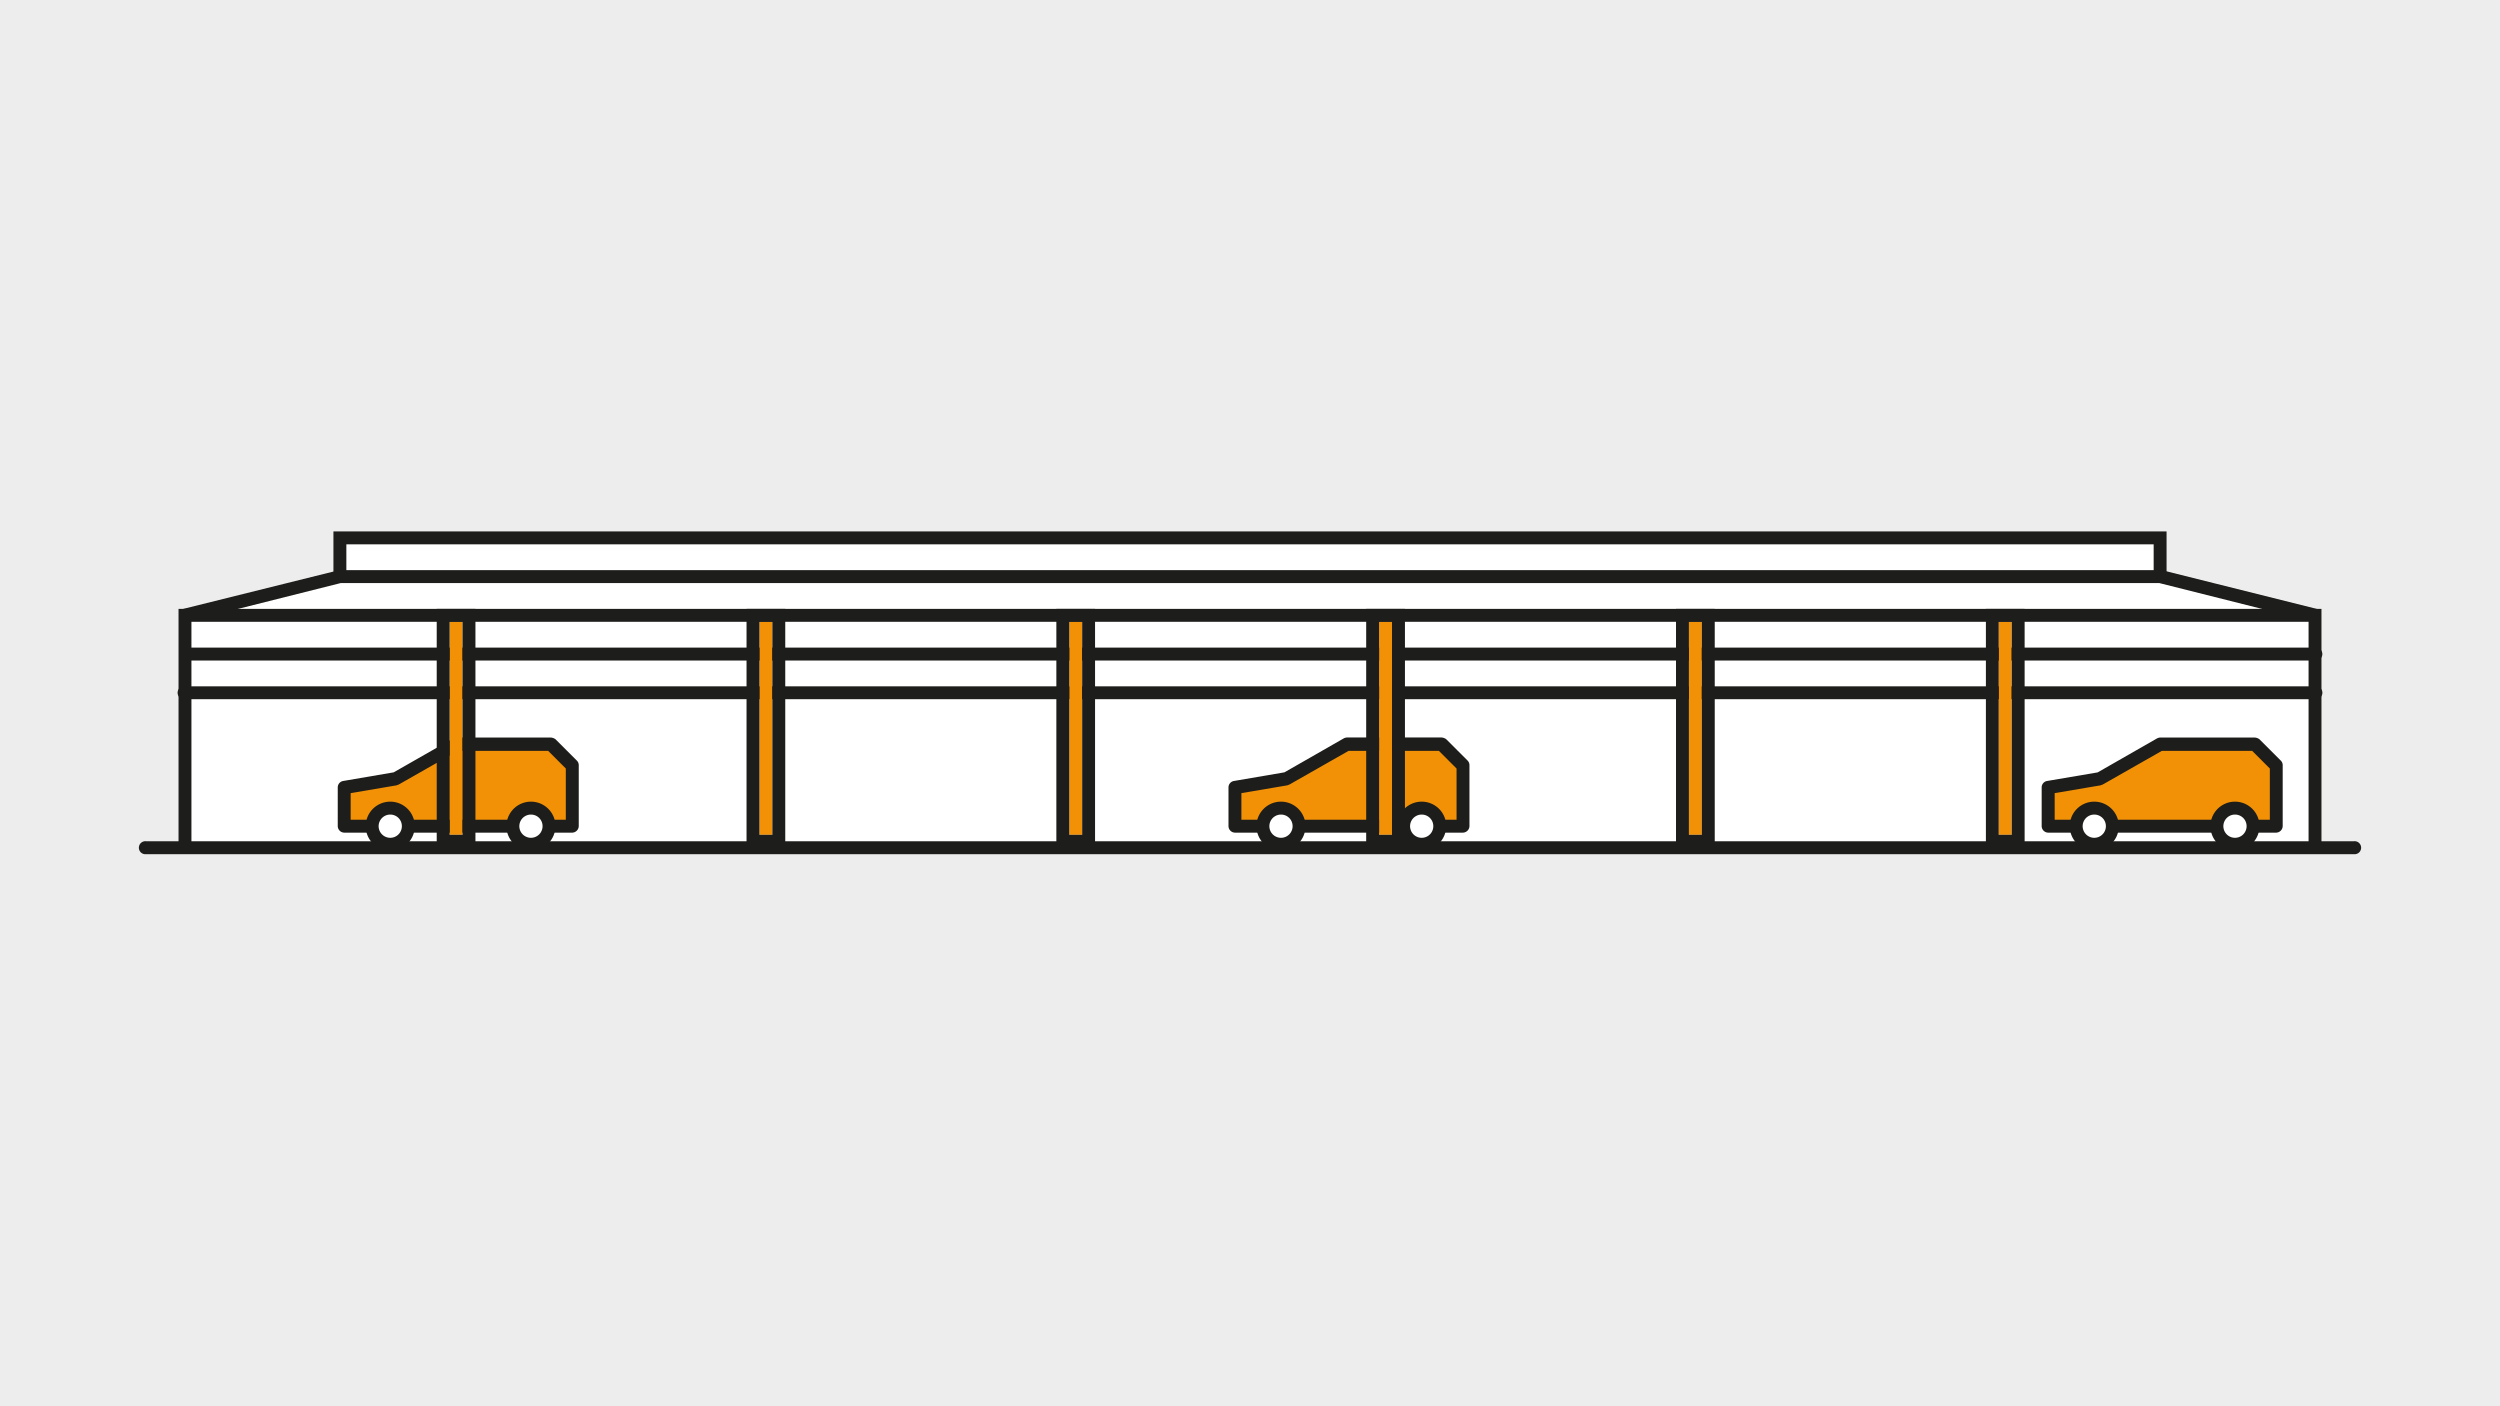 <?xml version="1.0" encoding="UTF-8"?> <svg xmlns="http://www.w3.org/2000/svg" id="Layer_1" data-name="Layer 1" viewBox="0 0 1920 1080"><defs><style>.cls-1{fill:#ededed;}.cls-2{fill:#fff;}.cls-3{fill:#f29105;}.cls-4{fill:#1d1d1b;}</style></defs><title>Tvattcenter-Tvattunnel-bild</title><rect class="cls-1" width="1920" height="1080"></rect><polygon class="cls-2" points="261.04 413.09 261.04 442.83 142.06 472.58 142.06 651.04 1777.93 651.04 1777.93 472.58 1658.96 442.83 1658.96 413.09 261.04 413.09"></polygon><polygon class="cls-3" points="1123.59 634.51 1123.59 588.25 1107.06 571.72 1034.36 571.72 1011.22 584.94 988.09 598.16 948.43 604.77 948.43 634.51 1123.59 634.51"></polygon><path class="cls-4" d="M1123.59,639.47H948.43a5.08,5.08,0,0,1-4.95-5V604.77a5,5,0,0,1,4.29-5l38.67-6.61,45.6-26.11a6.22,6.22,0,0,1,2.32-.66h72.7a6.88,6.88,0,0,1,3.64,1.33l16.52,16.52a5,5,0,0,1,1.32,3.63v46.27A5.15,5.15,0,0,1,1123.59,639.47Zm-170.2-9.92h165.24V590.23l-13.55-13.55h-69.4L990.4,602.46c-.66.33-1,.33-1.65.66l-35.36,6Z"></path><circle class="cls-2" cx="983.79" cy="634.51" r="13.88"></circle><path class="cls-4" d="M983.79,653.35a18.84,18.84,0,1,1,18.84-18.84A18.83,18.83,0,0,1,983.79,653.35Zm0-27.76a8.92,8.92,0,1,0,8.93,8.92A8.88,8.88,0,0,0,983.79,625.59Z"></path><circle class="cls-2" cx="1091.86" cy="634.51" r="13.88"></circle><path class="cls-4" d="M1091.86,653.35a18.84,18.84,0,1,1,18.84-18.84A19,19,0,0,1,1091.86,653.35Zm0-27.76a8.92,8.92,0,1,0,8.92,8.92A8.88,8.88,0,0,0,1091.86,625.59Z"></path><polygon class="cls-3" points="439.5 634.51 439.5 588.25 422.97 571.72 350.27 571.72 327.13 584.94 304 598.16 264.34 604.77 264.34 634.51 439.5 634.51"></polygon><path class="cls-4" d="M439.5,639.47H264.34a5.08,5.08,0,0,1-4.95-5V604.77a5,5,0,0,1,4.29-5l38.67-6.61L348,567.09a6.16,6.16,0,0,1,2.32-.66H423a6.88,6.88,0,0,1,3.64,1.33l16.52,16.52a5,5,0,0,1,1.32,3.63v46.27A5.15,5.15,0,0,1,439.5,639.47Zm-170.2-9.92H434.54V590.23L421,576.68h-69.4l-45.28,25.78c-.66.33-1,.33-1.65.66l-35.36,6Z"></path><circle class="cls-2" cx="299.7" cy="634.51" r="13.88"></circle><path class="cls-4" d="M299.7,653.35a18.84,18.84,0,1,1,18.84-18.84A18.83,18.83,0,0,1,299.7,653.35Zm0-27.76a8.92,8.92,0,1,0,8.93,8.92A8.88,8.88,0,0,0,299.7,625.59Z"></path><circle class="cls-2" cx="407.77" cy="634.51" r="13.88"></circle><path class="cls-4" d="M407.77,653.35a18.84,18.84,0,1,1,18.84-18.84A19,19,0,0,1,407.77,653.35Zm0-27.76a8.92,8.92,0,1,0,8.92,8.92A8.88,8.88,0,0,0,407.77,625.59Z"></path><path class="cls-4" d="M1777.93,507.28H142.07a5,5,0,0,1,0-9.92H1777.93a5,5,0,1,1,0,9.92Z"></path><path class="cls-4" d="M1777.93,537H142.07a5,5,0,1,1,0-9.91H1777.93a5,5,0,1,1,0,9.91Z"></path><path class="cls-4" d="M1807.68,656H112.32a5,5,0,1,1,0-9.91H1807.68a5,5,0,1,1,0,9.91Z"></path><polygon class="cls-4" points="1776.61 477.54 1658.3 447.79 261.7 447.79 143.39 477.54 140.74 467.62 260.38 437.88 1660.28 437.88 1779.26 467.62 1776.61 477.54"></polygon><rect class="cls-3" x="345.31" y="477.53" width="9.91" height="163.59"></rect><path class="cls-4" d="M355.22,477.53V641.12h-9.91V477.53h9.91m9.92-9.91H335.4V651h29.74V467.62Z"></path><rect class="cls-3" x="583.25" y="477.53" width="9.91" height="163.59"></rect><path class="cls-4" d="M593.17,477.53V641.12h-9.92V477.53h9.92m9.91-9.91H573.34V651h29.74V467.62Z"></path><rect class="cls-3" x="821.2" y="477.53" width="9.91" height="163.59"></rect><path class="cls-4" d="M831.11,477.53V641.12H821.2V477.53h9.91m9.92-9.91H811.28V651H841V467.62Z"></path><rect class="cls-3" x="1059.14" y="477.53" width="9.91" height="163.59"></rect><path class="cls-4" d="M1069.06,477.53V641.12h-9.92V477.53h9.92m9.91-9.91h-29.74V651H1079V467.62Z"></path><rect class="cls-3" x="1297.09" y="477.53" width="9.91" height="163.59"></rect><path class="cls-4" d="M1307,477.53V641.12h-9.91V477.53H1307m9.92-9.91h-29.75V651h29.75V467.62Z"></path><rect class="cls-3" x="1535.03" y="477.53" width="9.91" height="163.59"></rect><path class="cls-4" d="M1545,477.53V641.12H1535V477.53H1545m9.91-9.91h-29.74V651h29.74V467.62Z"></path><polygon class="cls-4" points="1782.89 651.04 1772.98 651.04 1772.98 477.54 147.02 477.54 147.02 651.04 137.11 651.04 137.11 467.62 1782.89 467.62 1782.89 651.04"></polygon><polygon class="cls-4" points="1663.92 442.83 1654.01 442.83 1654.01 418.05 266 418.05 266 442.83 256.08 442.83 256.08 408.13 1663.92 408.13 1663.92 442.83"></polygon><polygon class="cls-3" points="1748.19 634.51 1748.19 588.25 1731.67 571.72 1658.96 571.72 1635.83 584.94 1612.7 598.16 1573.04 604.77 1573.04 634.51 1748.19 634.51"></polygon><path class="cls-4" d="M1748.19,639.47H1573a5.08,5.08,0,0,1-5-5V604.77a5,5,0,0,1,4.3-5L1611,593.2l45.61-26.11a6.12,6.12,0,0,1,2.31-.66h72.71a6.85,6.85,0,0,1,3.63,1.33l16.53,16.52a5,5,0,0,1,1.32,3.63v46.27A5.15,5.15,0,0,1,1748.19,639.47ZM1578,629.55h165.23V590.23l-13.54-13.55h-69.41L1615,602.46c-.66.33-1,.33-1.65.66l-35.36,6Z"></path><circle class="cls-2" cx="1608.4" cy="634.51" r="13.88"></circle><path class="cls-4" d="M1608.4,653.35a18.84,18.84,0,1,1,18.84-18.84A18.83,18.83,0,0,1,1608.4,653.35Zm0-27.76a8.92,8.92,0,1,0,8.92,8.92A8.88,8.88,0,0,0,1608.4,625.59Z"></path><circle class="cls-2" cx="1716.47" cy="634.51" r="13.88"></circle><path class="cls-4" d="M1716.47,653.35a18.84,18.84,0,1,1,18.83-18.84A19,19,0,0,1,1716.47,653.35Zm0-27.76a8.92,8.92,0,1,0,8.92,8.92A8.89,8.89,0,0,0,1716.47,625.59Z"></path></svg> 